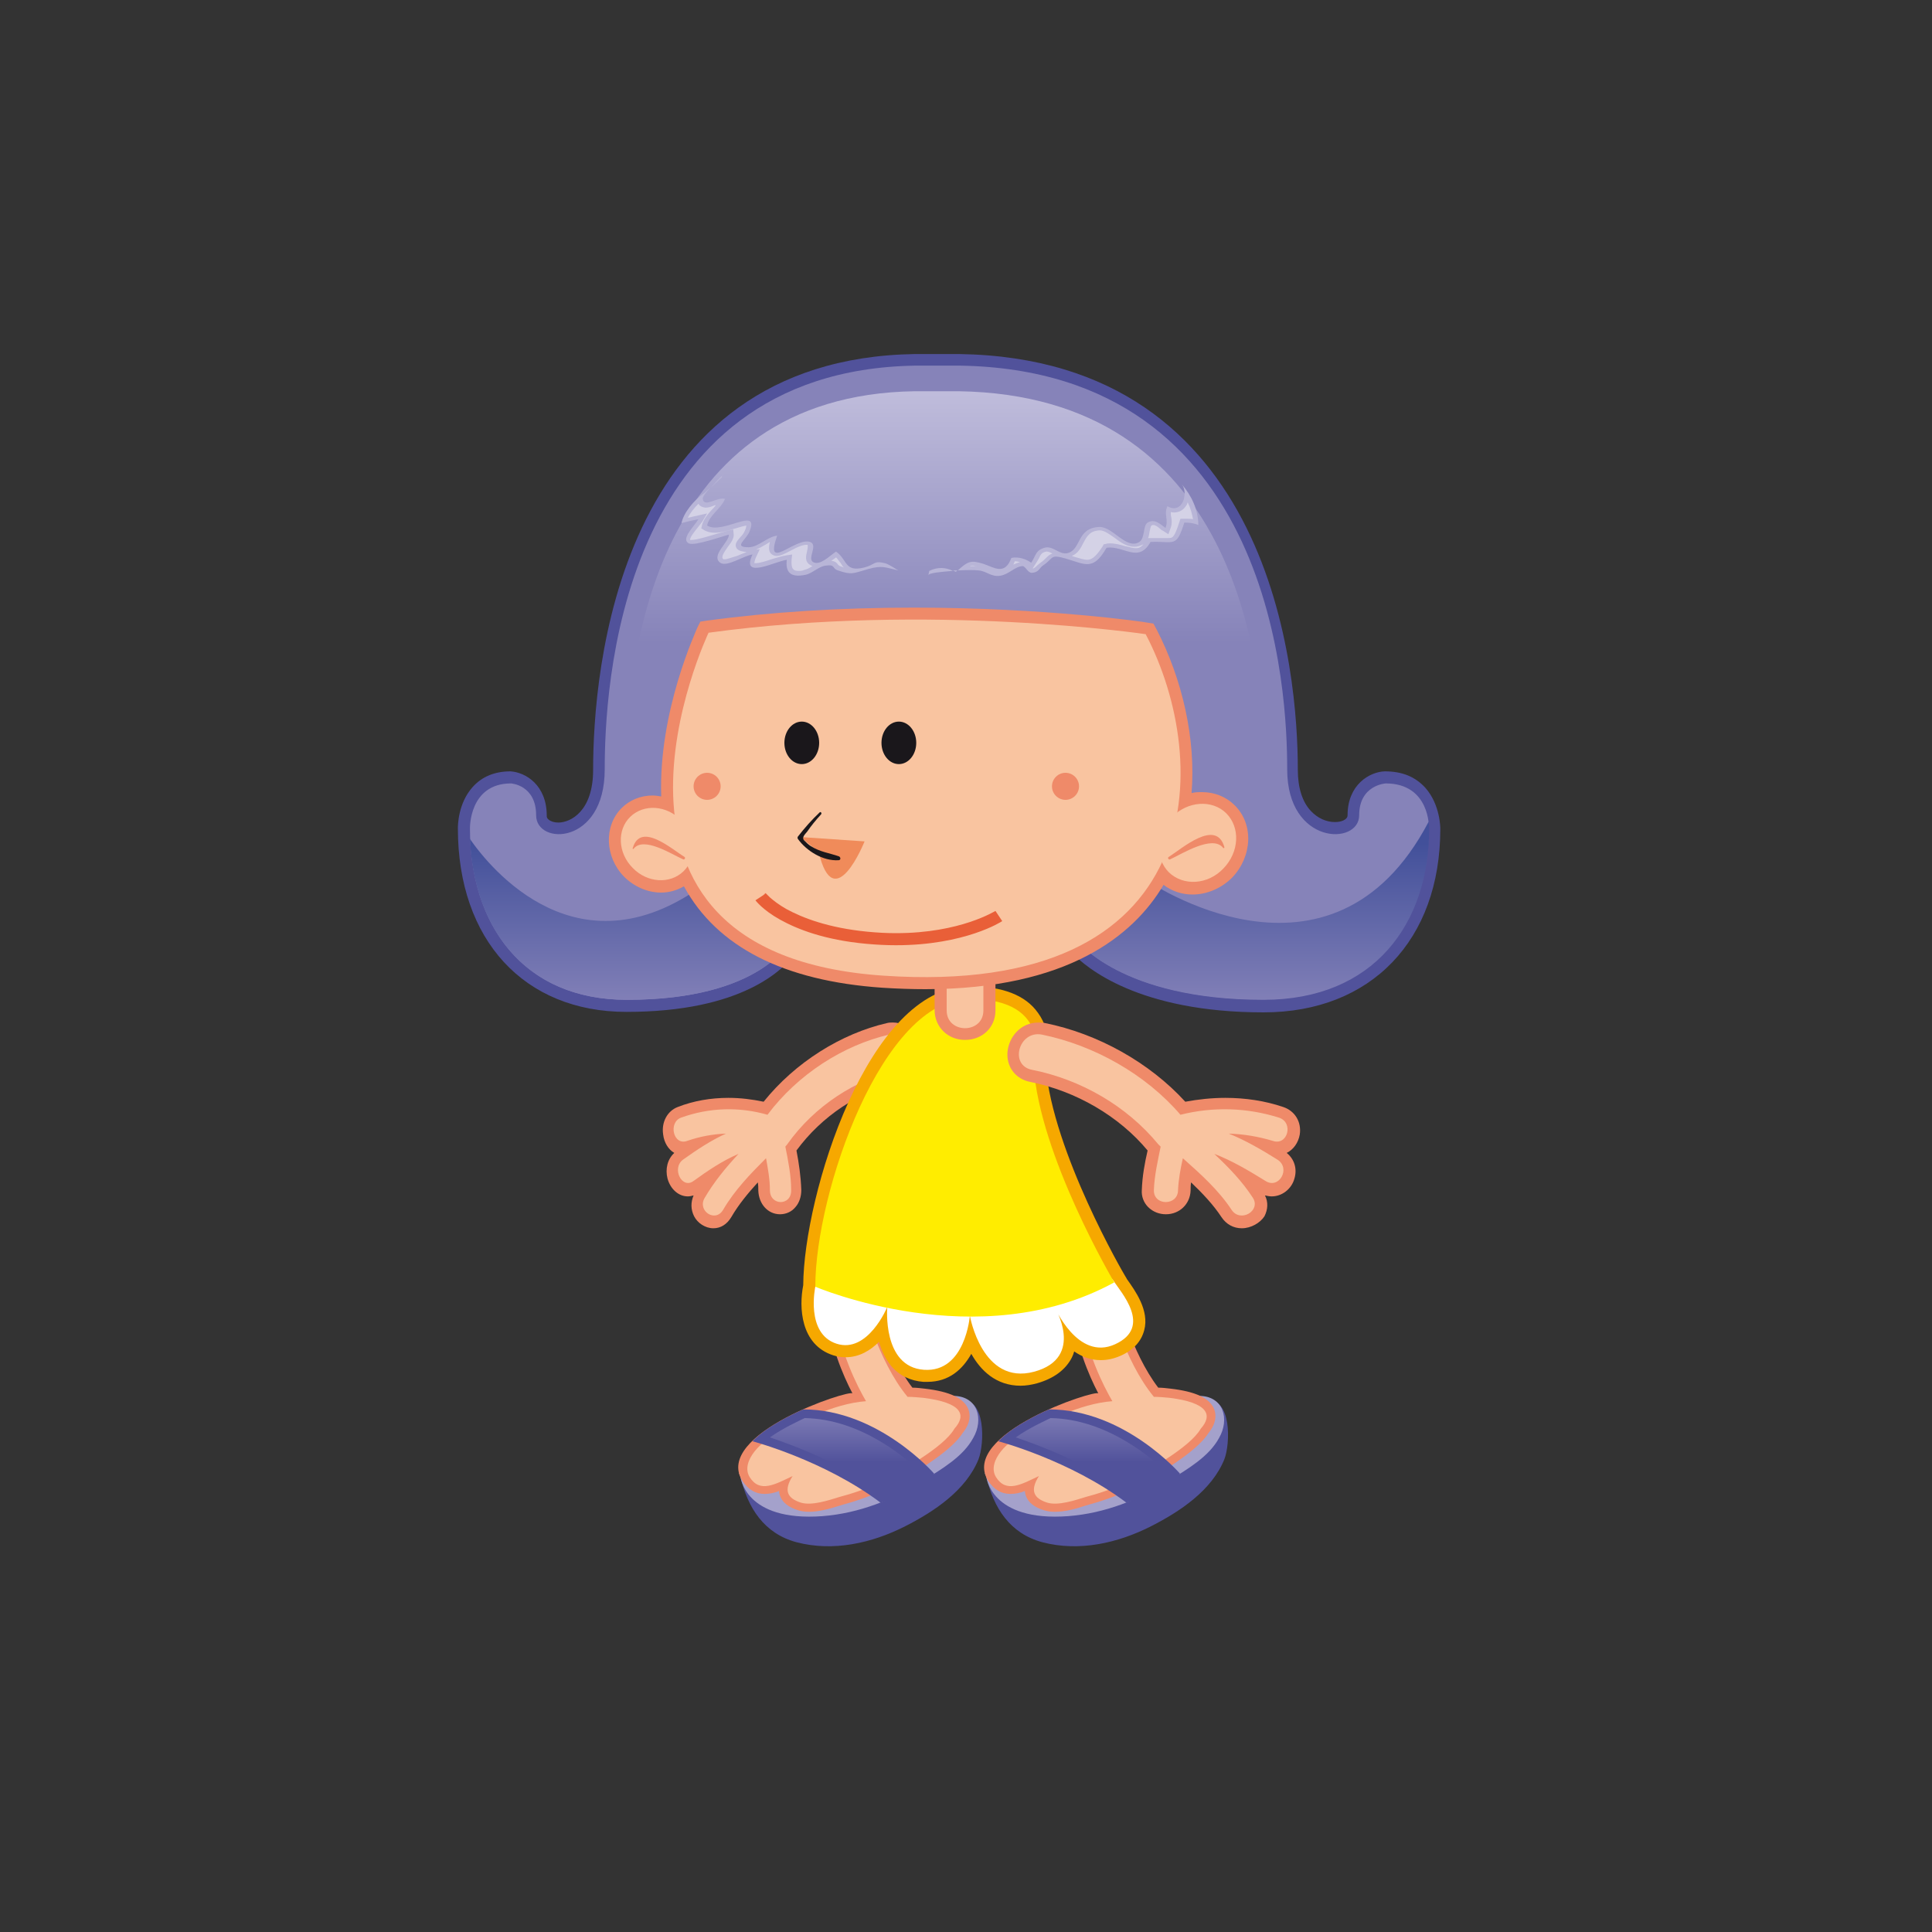 <?xml version="1.0" encoding="utf-8"?>
<!-- Generator: Adobe Illustrator 18.1.1, SVG Export Plug-In . SVG Version: 6.00 Build 0)  -->
<!DOCTYPE svg PUBLIC "-//W3C//DTD SVG 1.1//EN" "http://www.w3.org/Graphics/SVG/1.1/DTD/svg11.dtd">
<svg version="1.1" id="Layer_1" xmlns="http://www.w3.org/2000/svg" xmlns:xlink="http://www.w3.org/1999/xlink" x="0px" y="0px"
	 viewBox="0 0 400 400" enable-background="new 0 0 400 400" xml:space="preserve">
<rect x="0" y="0" width="400" height="400" fill="#333333" stroke="none"/>
<g>
	<path fill="#51529B" d="M153.3,305.7c1.5,6.5,4.9,11.8,11.6,13.6c7.6,2,15.6,0.2,22.5-3.3c5.9-3,12.6-7.4,15.2-13.9
		c1.2-3.1,1.6-12.8-3.8-12.2c-5,0.5-8.6,4.5-12.3,7.6c-1.6,1.3-3.1,1.9-5,2.3c-5.9,1.4-11.8,2.4-17.7,3.4c-3.6,0.6-7.1,1.2-10.7,1.8
		"/>
	<path fill="#A4A1CB" d="M153.3,305.7c0,0,0.8,9.4,17,8.2c7.6-0.6,14.7-3.4,21.1-7.5c3.6-2.3,8-4.8,10.1-8.7c2.2-3.8,1-8.7-4.2-8.7
		c-7.4,0-28.5,8.2-28.5,8.2l-15.8,7.8"/>
	<path fill="#EF8A69" d="M167.5,313c-0.8,0-1.5-0.1-2.2-0.3c-2-0.6-3.3-1.6-3.8-3c-0.1-0.3-0.2-0.6-0.2-1c-1,0.4-2,0.6-3,0.6
		c-1.9,0-3.4-0.9-4.6-2.7c-6.1-9.7,22.3-19,22.8-18.1c-2-3.8-4.7-10.2-5.4-17.2l-0.1-1.4l1.3-0.5l5.8-2.2l1.9-0.7l0.5,2
		c0,0.1,2.8,11.5,8.4,18.8c0.8,0,1.7,0.1,2.5,0.2c5.3,0.6,8.2,2,9.1,4.3c0.4,1.1,0.5,2.8-1.2,4.9c-2.5,4-10.8,8.8-15.6,11.3
		c-3.2,1.8-7.6,3.1-9.1,3.5l-1,0.3C171.7,312.4,169.5,313,167.5,313z"/>
	<path fill="#F9C4A0" d="M191.1,289.4c-1.1-0.1-2.2-0.2-3.2-0.2c-6.3-7.6-9.3-20.1-9.3-20.1l-5.8,2.2c0.9,8.4,4.8,15.9,6.5,18.8
		c-6.8,0.5-14.2,4.4-18.3,6.9c-3,0.9-7.8,5.5-5.8,8.8c2.1,3.4,5.3,1.5,8.9-0.2c-1.9,3-1.1,4.6,1.7,5.5c2.3,0.7,5.8-0.5,8.1-1.2
		c1.5-0.4,5.8-1.6,8.7-3.3c3.5-1.8,12.8-6.9,15-10.8C200.1,293,199.3,290.4,191.1,289.4z"/>
	<path fill="#51529B" d="M155.8,298.4c0,0,14.8,3.9,26.5,12.7c0,0,8.8-2.3,11.1-6c0,0-11.5-13.3-27.1-13.3
		C166.3,291.8,159.2,294.8,155.8,298.4z"/>
	
		<linearGradient id="SVGID_1_" gradientUnits="userSpaceOnUse" x1="-408.168" y1="717.713" x2="-407.168" y2="717.713" gradientTransform="matrix(-1.000000e-006 -11.678 -11.678 1.000000e-006 8556.536 -4463.87)">
		<stop  offset="0" style="stop-color:#51529B"/>
		<stop  offset="1" style="stop-color:#8683B9"/>
	</linearGradient>
	<path fill="url(#SVGID_1_)" d="M182.7,309.2c-8.5-6.3-18.3-9.9-23.3-11.6c2.8-2,6.2-3.5,7.2-4c11.8,0.2,21.3,8.5,24.4,11.6
		C189.1,306.9,185.4,308.4,182.7,309.2z"/>
	<path fill="#51529B" d="M204.2,305.7c1.5,6.5,4.9,11.8,11.6,13.6c7.6,2,15.6,0.2,22.5-3.3c5.9-3,12.6-7.4,15.2-13.9
		c1.2-3.1,1.6-12.8-3.8-12.2c-5,0.5-8.6,4.5-12.3,7.6c-1.6,1.3-3.1,1.9-5,2.3c-5.9,1.4-11.8,2.4-17.7,3.4c-3.6,0.6-7.1,1.2-10.7,1.8
		"/>
	<path fill="#A4A1CB" d="M204.2,305.7c0,0,0.8,9.4,17,8.2c7.6-0.6,14.7-3.4,21.1-7.5c3.6-2.3,8-4.8,10.1-8.7c2.2-3.8,1-8.7-4.2-8.7
		c-7.4,0-28.5,8.2-28.5,8.2l-15.8,7.8"/>
	<path fill="#EF8A69" d="M218.4,313c-0.8,0-1.5-0.1-2.2-0.3c-2-0.6-3.3-1.6-3.8-3c-0.1-0.3-0.2-0.6-0.2-1c-1,0.4-2,0.6-3,0.6
		c-1.9,0-3.4-0.9-4.6-2.7c-6.1-9.7,22.3-19,22.8-18.1c-2-3.8-4.7-10.2-5.4-17.2l-0.1-1.4l1.3-0.5l5.8-2.2l1.9-0.7l0.5,2
		c0,0.1,2.8,11.5,8.4,18.8c0.8,0,1.7,0.1,2.5,0.2c5.3,0.6,8.2,2,9.1,4.3c0.4,1.1,0.5,2.8-1.2,4.9c-2.5,4-10.8,8.8-15.6,11.3
		c-3.2,1.8-7.6,3.1-9.1,3.5l-1,0.3C222.7,312.4,220.5,313,218.4,313z"/>
	<path fill="#F9C4A0" d="M242.1,289.4c-1.1-0.1-2.2-0.2-3.2-0.2c-6.3-7.6-9.3-20.1-9.3-20.1l-5.8,2.2c0.9,8.4,4.8,15.9,6.5,18.8
		c-6.8,0.5-14.2,4.4-18.3,6.9c-3,0.9-7.8,5.5-5.8,8.8c2.1,3.4,5.3,1.5,8.9-0.2c-1.9,3-1.1,4.6,1.7,5.5c2.3,0.7,5.8-0.5,8.1-1.2
		c1.5-0.4,5.8-1.6,8.7-3.3c3.5-1.8,12.8-6.9,15-10.8C251.1,293,250.2,290.4,242.1,289.4z"/>
	<path fill="#51529B" d="M206.7,298.4c0,0,14.8,3.9,26.5,12.7c0,0,8.8-2.3,11.1-6c0,0-11.5-13.3-27.1-13.3
		C217.2,291.8,210.1,294.8,206.7,298.4z"/>
	
		<linearGradient id="SVGID_2_" gradientUnits="userSpaceOnUse" x1="-408.168" y1="717.713" x2="-407.168" y2="717.713" gradientTransform="matrix(-1.000000e-006 -11.678 -11.678 1.000000e-006 8607.458 -4463.87)">
		<stop  offset="0" style="stop-color:#51529B"/>
		<stop  offset="1" style="stop-color:#8683B9"/>
	</linearGradient>
	<path fill="url(#SVGID_2_)" d="M233.6,309.2c-8.5-6.3-18.3-9.9-23.3-11.6c2.8-2,6.2-3.5,7.2-4c11.8,0.2,21.3,8.5,24.4,11.6
		C240.1,306.9,236.3,308.4,233.6,309.2z"/>
	<path fill="#EF8A69" d="M147.7,254.3c1.5,0,2.8-0.8,3.7-2.3c1.5-2.6,3.5-5,5.5-7.2c0.1,0.6,0.1,1.2,0.1,1.7c0.1,2.8,2,4.9,4.5,4.9
		c1.2,0,2.4-0.5,3.2-1.5c0.8-0.9,1.2-2.2,1.2-3.5c-0.1-2.9-0.5-5.6-1-8.2c5.2-7.1,13-12.3,21.4-14.2c2.8-0.6,4.4-3.2,4.2-6.3
		c-0.3-2.9-2.3-6-5.6-6c-0.4,0-0.8,0-1.2,0.1c-9.6,2.2-19.1,8.2-25.6,16.3c-2.4-0.5-4.8-0.8-7.3-0.8c-3.6,0-7.2,0.6-10.5,1.9
		c-2.1,0.8-3.4,3.1-3,5.7c0.2,1.7,1.1,3.1,2.3,3.8c-1.4,1.3-1.9,3.3-1.4,5.3c0.6,2.2,2.3,3.7,4.2,3.7c0.4,0,0.8-0.1,1.2-0.2
		c-0.6,1.4-0.6,2.9,0.1,4.3C144.4,253.2,146,254.3,147.7,254.3z"/>
	<path fill="#F9C4A0" d="M141,231.4c5.8-2.1,12-2.3,17.9-0.6c6.3-8.4,15.7-14.4,25.2-16.6c4.2-0.9,6,6.4,1.8,7.3
		c-8.8,2-17.3,7.5-22.9,15.4c-0.1,0.2-0.3,0.3-0.4,0.5c0.6,3,1.2,6,1.2,9c0.1,3.3-4.4,3.3-4.4,0c0-2.2-0.4-4.4-0.8-6.6
		c-3.3,3.3-6.5,6.6-8.9,10.7c-1.6,2.7-5.4,0.2-3.8-2.5c2-3.4,4.4-6.3,7-9.1c-3.3,1.4-6.4,3.5-9.3,5.6c-2.4,1.8-4.6-2.6-2.2-4.4
		c2.8-2,5.8-4,8.9-5.4c-2.7,0.1-5.4,0.6-8,1.5C139.4,237.3,138.3,232.4,141,231.4z"/>
	<path fill="#F6A800" d="M233.3,264.8l-0.1-0.2l-0.3-0.5c-0.2-0.3-14.9-25.5-16.4-43.3c0.4-1.7,1.5-6.9-1.6-11.1
		c-2.6-3.7-7.4-5.5-14.2-5.5c-21,0-34.3,43.3-34.4,61.9c-0.9,4.5-0.6,12.3,6.2,14.5c0.9,0.3,1.8,0.4,2.6,0.4c2.8,0,5.1-1.4,6.9-3.2
		c0.5,1.8,1.3,3.5,2.5,5c1.7,2,4,3.1,6.7,3.3c0.3,0,0.6,0,0.8,0c4.5,0,7.3-2.6,9.1-5.8c1.9,3.4,5.1,6.6,10.2,6.6
		c1.1,0,2.3-0.2,3.4-0.5c3.5-1,5.9-2.8,7.2-5.3c0.2-0.4,0.4-0.9,0.5-1.3c1.6,1.1,3.4,1.8,5.5,1.8c1.4,0,2.7-0.3,4.1-0.9
		c2.7-1.2,4.3-3,4.9-5.3C238,271.3,235,267.2,233.3,264.8z"/>
	<path fill="#FFFFFF" d="M168.8,266.4c0,0-2.1,9.7,4.4,11.8c6.5,2.1,10.5-7.6,10.5-7.6s-1.1,12.4,7.6,13c8.6,0.6,9.5-11.2,9.5-11.2
		s2.5,14.5,13.3,11.6c10.7-2.9,4.2-13.5,4.2-13.5s4.8,11.4,12.6,7.8c7.8-3.6,1.1-10.8-0.4-13.2c-1.5-2.3-11.8-3.9-13.3-3.9
		c-1.5,0-14.9-2.5-14.9-2.5L168.8,266.4z"/>
	<path fill="#FFED00" d="M168.8,266.4c0,0,33.8,14.5,61.9-0.9c0,0-15.5-26.2-16.7-44.8c0,0,4.7-13.9-13.3-13.9
		C182.7,206.7,168.8,246.8,168.8,266.4z"/>
	<path fill="#EF8A69" d="M199.8,215.3c-3.6,0-6.3-2.7-6.3-6.2V202c0-3.5,2.7-6.2,6.3-6.2c3.6,0,6.3,2.7,6.3,6.2v7.2
		C206.1,212.7,203.4,215.3,199.8,215.3z"/>
	<path fill="#F9C4A0" d="M196,202c0,2.4,0,4.8,0,7.2c0,4.9,7.6,4.9,7.6,0c0-2.4,0-4.8,0-7.2C203.5,197.1,196,197.1,196,202z"/>
	<path fill="#EF8A69" d="M257.1,254.3c-1.7,0-3.2-0.8-4.2-2.3c-1.7-2.6-4-5-6.3-7.2c-0.1,0.6-0.1,1.2-0.1,1.7
		c-0.1,2.8-2.3,4.9-5.1,4.9c-1.4,0-2.7-0.5-3.7-1.5c-0.9-0.9-1.4-2.2-1.3-3.5c0.1-2.9,0.6-5.6,1.2-8.2c-5.9-7.1-14.8-12.3-24.3-14.2
		c-3.1-0.6-5-3.2-4.7-6.3c0.3-2.9,2.6-6,6.4-6c0.4,0,0.9,0,1.3,0.1c11,2.2,21.7,8.2,29.1,16.3c2.7-0.5,5.5-0.8,8.3-0.8
		c4.1,0,8.2,0.6,12,1.9c2.4,0.8,3.8,3.1,3.4,5.7c-0.3,1.7-1.3,3.1-2.7,3.8c1.6,1.3,2.2,3.3,1.6,5.3c-0.6,2.2-2.6,3.7-4.7,3.7
		c-0.5,0-0.9-0.1-1.4-0.2c0.7,1.4,0.6,2.9-0.1,4.3C260.9,253.2,259,254.3,257.1,254.3z"/>
	<path fill="#F9C4A0" d="M264.8,231.4c-6.6-2.1-13.7-2.3-20.4-0.6c-7.2-8.4-17.9-14.4-28.7-16.6c-4.8-0.9-6.8,6.4-2,7.3
		c10.1,2,19.6,7.5,26.1,15.4c0.2,0.2,0.3,0.3,0.5,0.5c-0.6,3-1.3,6-1.4,9c-0.1,3.3,5,3.3,5,0c0.1-2.2,0.5-4.4,1-6.6
		c3.7,3.3,7.4,6.6,10.1,10.7c1.8,2.7,6.1,0.2,4.4-2.5c-2.2-3.4-5-6.3-8-9.1c3.7,1.4,7.2,3.5,10.6,5.6c2.8,1.8,5.3-2.6,2.5-4.4
		c-3.2-2-6.6-4-10.1-5.4c3.1,0.1,6.1,0.6,9.1,1.5C266.6,237.3,267.9,232.4,264.8,231.4z"/>
	<path fill="#51529B" d="M261.6,209.6c-25.9,0-36.8-9.3-39.6-12.3l-23.4-0.4l-2.3,0v-2.5V162c-1.8,0.3-3.3,0.4-4.6,0.4v31.9v2.5
		l-2.3,0l-24.6,0.4c-2.5,3.5-11.1,12.3-35.1,12.3c-21.2,0-34.9-14.9-34.9-38c0-0.5,0-5.2,3.1-8.6c1.9-2.1,4.5-3.2,7.8-3.2
		c3.1,0.2,7.5,2.8,7.5,9.2c0,0.2,0,0.5,0.4,0.8c0.5,0.4,1.2,0.6,2,0.6c2.5,0,7.2-2.3,7.2-10.9c0-20,4.8-85.1,66.6-86.1l9.2,0
		c65.1,1,70.1,66.2,70.1,86.1c0,3.6,0.9,6.6,2.7,8.5c1.4,1.5,3.2,2.3,5,2.3c1.3,0,2.6-0.5,2.6-1.4c0-6.4,4.6-9,7.7-9.1
		c3.6,0,6.3,1.1,8.4,3.4c3.1,3.5,3.1,8.3,3.1,8.5C298.2,194.6,283.9,209.6,261.6,209.6z"/>
	<path fill="#8683B9" d="M286.9,162.2c0,0-5.5,0.3-5.5,6.6c0,6.3-14.9,6.2-14.9-9.5c0-15.2-2.4-82.6-67.8-83.6h-9.2
		c-62,1-64.3,68.3-64.3,83.6c0,15.7-14.2,15.8-14.2,9.5c0-6.3-5.2-6.6-5.2-6.6c-8.7,0-8.5,9.3-8.5,9.3c0,19.7,10.8,35.5,32.5,35.5
		c28.1,0,33.8-12.3,33.8-12.3l25.8-0.4v-34.6c0.8,0.1,1.6,0.2,2.3,0.2c1.9,0,4.3-0.4,6.9-0.9v35.2l24.3,0.4c0,0,9,12.3,38.6,12.3
		c22.9,0,34.3-15.8,34.3-35.5C295.9,171.5,296.1,162.2,286.9,162.2z"/>
	
		<linearGradient id="SVGID_3_" gradientUnits="userSpaceOnUse" x1="-358.443" y1="777.078" x2="-357.443" y2="777.078" gradientTransform="matrix(-2.000000e-006 56.18 56.18 2.000000e-006 -43459.457 20214.398)">
		<stop  offset="0" style="stop-color:#C4C1DE"/>
		<stop  offset="1" style="stop-color:#8683B9"/>
	</linearGradient>
	<path fill="url(#SVGID_3_)" d="M261.6,202c-26.5,0-34.9-10.4-35-10.5l-1.4-1.7l-2.1-0.1l-19.8-0.4V159v-6l-5.4,1.1
		c-2.7,0.5-4.7,0.8-6.1,0.8c-0.4,0-0.9-0.1-1.6-0.2l-5.4-1v6v29.7l-21.3,0.4l-2.6,0l-1.4,2.6c-0.1,0.1-5.6,9.7-29.8,9.7
		c-17.5,0-27.9-11.4-27.9-30.5c0-3.9,2.5-4.2,3.6-4.3c0.7,0.1,0.8,0.5,0.8,1.6c0,2.8,1.2,5.3,3.3,7c1.7,1.3,3.7,2,6,2
		c7,0,14.1-6.3,14.1-18.4c0-23.3,5.8-77.7,59.8-78.5h9.1c57,0.9,63.2,55.2,63.2,78.5c0,7.2,2.6,11.5,4.7,13.9
		c2.6,2.9,6.3,4.6,9.9,4.6c5.6,0,9.6-3.8,9.6-9c0-0.7,0-1.4,1.1-1.6c2.7,0.1,4.1,1.5,4.1,4.2C291.3,190.6,280.2,202,261.6,202z"/>
	
		<linearGradient id="SVGID_4_" gradientUnits="userSpaceOnUse" x1="-353.236" y1="783.305" x2="-352.236" y2="783.305" gradientTransform="matrix(-2.000000e-006 34.927 34.927 2.000000e-006 -27162.121 12512.035)">
		<stop  offset="0" style="stop-color:#42509A"/>
		<stop  offset="1" style="stop-color:#8683B9"/>
	</linearGradient>
	<path fill="url(#SVGID_4_)" d="M295.8,170.1c-20.2,38.6-58.5,12.1-58.5,12.1h-38.6v12.1l24.3,0.4c0,0,9,12.3,38.6,12.3
		c22.9,0,34.3-15.8,34.3-35.5C295.9,171.5,295.9,171,295.8,170.1z M97.3,173.7c0.8,18.7,11.6,33.3,32.5,33.3
		c28.1,0,33.8-12.3,33.8-12.3l25.8-0.4v-12.1H147C120.1,203.1,101.3,179.5,97.3,173.7z"/>
	<path fill="#EF8A69" d="M191.6,204.8c-2.8,0-5.8-0.1-8.9-0.3c-20.5-1.4-34.3-8.5-41.1-21c-1.4,0.8-3,1.3-4.7,1.3
		c-2.8,0-5.6-1.2-7.7-3.3c-4-4.1-4.2-10.5-0.5-14.2c1.7-1.7,4-2.6,6.4-2.6c0.6,0,1.2,0.1,1.8,0.2c-0.6-17.6,7.2-34.2,7.5-35l0.6-1.2
		l1.3-0.2c13.3-1.8,27.7-2.7,42.9-2.7c27.3,0,48.1,3,48.3,3.1l1.3,0.2l0.6,1.1c5.5,10.6,8.2,23,7.3,34c0.7-0.2,1.5-0.2,2.2-0.2
		c2.6,0,5,1,6.7,2.7c4,3.9,3.7,10.6-0.5,15c-2.2,2.2-5.2,3.5-8.2,3.5c-2.2,0-4.3-0.7-6-2C234.7,193.7,221,204.8,191.6,204.8z"/>
	<path fill="#EF8A69" d="M254,168.4c-2.7-2.6-7-2.6-10.2-0.1c2.2-12.7-1-26.6-6.5-37c0,0-44.6-6.6-90.5-0.3c0,0-9.1,19.3-7,37.7
		c-3-2.1-6.8-2-9.2,0.4c-2.8,2.7-2.5,7.5,0.5,10.6c3.1,3.1,7.8,3.5,10.5,0.7c0.3-0.3,0.6-0.7,0.9-1.1c4.9,11.5,16.4,21,40.5,22.6
		c33.8,2.3,50.8-8.7,57.7-23.5c0.3,0.8,0.8,1.5,1.4,2.1c3,2.9,8.1,2.6,11.3-0.8C256.7,176.4,256.9,171.3,254,168.4z"/>
	<path fill="#F9C4A0" d="M146.7,131c0,0-31.6,66.4,36.2,71c67.8,4.6,68.2-44.2,54.3-70.7C237.2,131.3,192.6,124.7,146.7,131z"/>
	<path fill="#F9C4A0" d="M242.6,169.2c-3.3,3.4-3.5,8.5-0.6,11.4c3,2.9,8.1,2.6,11.3-0.8c3.3-3.4,3.5-8.5,0.6-11.4
		C251,165.5,245.9,165.8,242.6,169.2z"/>
	<path fill="#EF8A69" d="M253.5,175.4c-1.7-6-8.8,0.3-11.5,2c-0.4,0.2,0,0.7,0.3,0.5c2.4-1.1,8.7-5.1,10.9-2.4
		C253.3,175.7,253.5,175.6,253.5,175.4z"/>
	<path fill="#F9C4A0" d="M141,169.8c3.1,3.1,3.3,7.9,0.5,10.6c-2.8,2.7-7.5,2.4-10.5-0.7c-3.1-3.1-3.3-7.9-0.5-10.6
		C133.3,166.4,138,166.7,141,169.8z"/>
	<path fill="#EF8A69" d="M131.2,175.7c2.1-2.6,7.9,1.2,10.2,2.2c0.3,0.2,0.6-0.3,0.3-0.5c-2.5-1.5-9.1-7.4-10.7-1.8
		C130.9,175.7,131.1,175.9,131.2,175.7z"/>
	<path fill="#F08B5A" d="M165.7,173.3l13.3,0.9c0,0-6.3,15.8-9.5,2.2L165.7,173.3z"/>
	<ellipse fill="#1A171B" cx="186.1" cy="153.8" rx="3.6" ry="4.4"/>
	<ellipse fill="#1A171B" cx="166" cy="153.8" rx="3.6" ry="4.4"/>
	<path fill="#E95F38" d="M156.4,186.4c0.1,0.1,1.5,2,5.1,4c3.6,2,9.2,4.2,17.8,5c2.2,0.2,4.2,0.3,6.2,0.3c14.3,0,21.9-4.9,22-5
		l-1.4-2.1l0.2,0.3l-0.2-0.3l0,0l0.2,0.3l-0.2-0.3c-0.1,0-7.2,4.6-20.6,4.6c-1.9,0-3.8-0.1-5.9-0.3c-8.2-0.8-13.5-2.9-16.8-4.7
		c-1.6-0.9-2.7-1.8-3.4-2.4c-0.3-0.3-0.6-0.6-0.7-0.7l-0.2-0.2l0,0l0,0l-0.5,0.4l0.6-0.4l0,0l-0.5,0.4l0.6-0.4L156.4,186.4
		L156.4,186.4z"/>
	<path fill="#1A171B" d="M169.7,168.2c-1.6,1.5-3.1,3.2-4.5,5c-0.1,0.1-0.1,0.4,0,0.5c1.8,2.5,5.2,4.6,8.4,4.4
		c0.5,0,0.5-0.6,0.1-0.8c-2-0.7-3.9-0.9-5.8-2.1c-0.5-0.3-1-0.8-1.4-1.2c-0.6-0.6,0.2-1.3,0.6-1.8c0.9-1.3,1.8-2.4,2.9-3.6
		C170.2,168.3,169.9,168,169.7,168.2z"/>
	<circle fill="#EF8A69" cx="146.4" cy="162.8" r="2.8"/>
	<circle fill="#EF8A69" cx="220.6" cy="162.8" r="2.8"/>
	<path fill="#B8B5D7" d="M149.6,98.4l0.1-0.1C149.7,98.2,149.6,98.3,149.6,98.4z M149.6,98.4c-0.5,0.4-1.5,1.5-2.4,2.5l2.3-2.1
		C149.4,98.7,149.5,98.5,149.6,98.4z M178.9,117.5c-4.1,1-3.4-1.6-5.8-3.3c-1.4,0.9-3.2,2.9-4.7,2.2c-1.4-0.7,1.1-3.6-0.7-4.2
		c-3.1-1-9.5,6.4-6.8-1.3c-2,0.2-3.9,2.4-5.9,2.4c-3.3,0-0.5-1.5,0.2-3.3c2.1-5.3-5.7,0.8-8.8-1.2c0.4-2.1,2.9-3.5,3.7-5.5
		c-1.6-0.5-4.3,1.9-4.6,0c-0.1-0.4,0.7-1.4,1.6-2.4l-1.3,1.2c-2.1,1.4-4.3,4.1-4.7,6.2c1.1-0.3,2.4-0.6,3.5-0.8
		c-0.9,1.5-3.7,4.1-2,5c1.2,0.6,7-1.5,8.3-1.8c0.1,1.5-3.8,4.3-1.8,5.8c1.4,1,4.9-1.5,6.7-1.7c-2.5,5.3,4.7,1.4,7.1,1.1
		c-0.3,2.4,0.6,3.8,3.9,3.1c1.4-0.3,2.8-1.8,4.2-1.9c2-0.3,1.2,0.6,2.5,1c2.9,1,3.1,0.6,6.3-0.3c2.9-0.8,3.5-0.3,6.2,0.3
		c-0.3-0.1-1.9-1.3-2.8-1.5C180.8,116,181.3,116.9,178.9,117.5z M192.4,118.2l-0.2,0.9c0.1-0.5,2.6-0.7,5.1-0.9
		C195.9,117.5,194.2,117.3,192.4,118.2z M197.9,118.4c0.1-0.1,0.2-0.2,0.3-0.3c-0.3,0-0.6,0-0.9,0
		C197.5,118.2,197.7,118.3,197.9,118.4z M244.7,100.3c1.4,1.8,0.1,6.3-3,4.5c-0.8,1.7,0.3,2.8-0.4,4.5c-1-0.7-2.2-2-3.7-1.1
		c-1,0.6-0.5,3.2-1.7,4c-2.7,1.7-5.5-3.2-8.3-3.1c-4.7,0.2-3.7,4.6-6.5,5.4c-1.7,0.5-3.1-1.6-4.8-1.1c-1.9,0.5-1.8,1.6-2.8,3.1
		c-1-0.7-2.5-1.3-4.1-1c-1.4,3.7-3.5,2-5.9,1.2c-2.6-0.8-3.2-0.4-5.2,1.4c1.9-0.1,3.6-0.1,4.3,0c1.6,0.1,2.6,1.4,4.5,1.1
		c1.8-0.3,3-1.9,4.6-2c0.6,0,1.1,1.4,1.9,1.4c1.5-0.1,1.5-0.9,2.3-1.5c2.3-1.5,1.4-2.4,4.6-1.5c4.2,1.2,5.8,2.7,8.6-2.2
		c3.6-0.5,6.6,3.3,9.1-1.2c5-0.2,5.3,1.3,7-4c1.1,0,2,0.1,2.9,0.5C248.1,105.6,246.7,102.6,244.7,100.3z"/>
	<path fill="#D4D2E6" d="M165.3,118.2c-0.7,0-0.9-0.2-1-0.3c-0.3-0.2-0.5-0.8-0.4-2.1l0.1-1l-1.3,0.2c-0.7,0.1-1.6,0.4-2.7,0.7
		c-1.2,0.4-2.7,0.9-3.5,0.9c-0.2,0-0.2,0-0.3,0c0,0-0.1-0.4,0.5-1.6l0.6-1.3l-0.8,0.1c0.7-0.3,1.4-0.7,2.1-1.1
		c0.3-0.2,0.5-0.3,0.8-0.5c-0.3,1.2-0.2,2,0.2,2.4c0.3,0.3,0.7,0.5,1.2,0.5c0.8,0,1.8-0.5,2.9-1.1l0.4-0.2c0.7-0.4,2-1,2.8-1
		c0.1,0,0.2,0,0.3,0c0.1,0.2,0,0.9-0.1,1.3c-0.2,0.9-0.6,2.2,0.7,2.9c0.1,0.1,0.3,0.1,0.4,0.2c-0.6,0.4-1.2,0.7-1.7,0.8
		C166.1,118.2,165.7,118.2,165.3,118.2z M213.8,117.7l0.5-0.8c0.3-0.5,0.6-0.9,0.8-1.3c0.4-0.9,0.6-1.2,1.5-1.4l0.2,0
		c0.3,0,0.7,0.2,1.1,0.4c-0.6,0.2-0.9,0.5-1.3,0.9c-0.3,0.3-0.7,0.7-1.3,1.1c-0.4,0.3-0.7,0.6-0.9,0.8
		C214.2,117.5,214.1,117.7,213.8,117.7z M174.7,117.5c-0.2-0.1-0.5-0.2-0.8-0.3c-0.2-0.1-0.2-0.1-0.4-0.3c-0.2-0.3-0.5-0.7-1.4-0.8
		c0.2-0.1,0.4-0.3,0.6-0.4c0.1-0.1,0.3-0.2,0.4-0.3c0.4,0.4,0.6,0.8,0.9,1.1C174.2,116.8,174.4,117.2,174.7,117.5z M202.2,117.2
		c-0.2,0-0.6,0-0.9,0c-0.1,0-0.3,0-0.5,0c0.2-0.1,0.4-0.1,0.6-0.1C201.6,117.1,201.9,117.2,202.2,117.2z M209.8,116.9
		c0.1-0.2,0.2-0.4,0.3-0.7h0c0.4,0,0.8,0.1,1.1,0.2C210.7,116.5,210.2,116.7,209.8,116.9z M225.1,115.9c-0.7,0-1.5-0.3-2.6-0.6
		c-0.2-0.1-0.4-0.1-0.6-0.2c1.3-0.5,1.9-1.7,2.4-2.7c0.8-1.5,1.4-2.5,3.4-2.6c0.9,0,2,0.8,3,1.5c1.3,1,2.6,1.9,4.2,1.9
		c0.6,0,1.2-0.2,1.8-0.5l0.1-0.1c-0.7,0.9-1.3,0.9-1.6,0.9c-0.6,0-1.3-0.2-2.1-0.4l-0.1,0c-1-0.3-2-0.6-3.2-0.6
		c-0.3,0-0.5,0-0.8,0.1l-0.5,0.1l-0.2,0.4C226.7,115.6,225.8,115.9,225.1,115.9z M150,115.8l-0.2,0c-0.6-0.4,0-1.3,0.9-2.6
		c0.7-0.9,1.3-1.8,1.2-2.6l-0.1-1l-1.2,0.3c-0.4,0.1-1,0.3-1.8,0.5c-1.7,0.5-4.5,1.4-5.7,1.4c-0.1,0-0.2,0-0.2,0
		c-0.2-0.4,1-1.9,1.5-2.5c0.4-0.5,0.7-0.9,1-1.3l1-1.7l-2.2,0.5c-0.6,0.1-1.2,0.3-1.8,0.4c0.5-1,1.3-2,2.2-2.9
		c0.4,0.7,1.3,0.8,1.5,0.8c0.6,0,1.2-0.2,1.9-0.5l0.1,0l0.1,0c-0.2,0.3-0.5,0.6-0.7,0.8c-0.9,1-1.9,2.1-2.2,3.5l-0.1,0.5l0.5,0.3
		c0.6,0.4,1.4,0.6,2.3,0.6c1.3,0,2.6-0.4,3.9-0.8l0.4-0.1c0.9-0.3,1.7-0.5,2.2-0.6c0,0.2,0,0.5-0.3,1.1c-0.2,0.5-0.6,1-1,1.4
		c-0.6,0.7-1.2,1.4-0.7,2.2c0.4,0.6,1.3,0.7,2.1,0.8c-0.6,0.2-1.3,0.5-2,0.8C151.8,115.3,150.6,115.8,150,115.8z M241.8,111.4
		c-0.3,0-0.6,0-0.9,0l-0.2,0c-0.5,0-1,0-1.6,0c-0.3,0-0.6,0-0.9,0l-0.5,0c0.2-0.4,0.2-0.9,0.3-1.3c0.1-0.4,0.2-1.1,0.4-1.3
		c0.2-0.1,0.3-0.1,0.4-0.1c0.4,0,1,0.4,1.4,0.8c0.2,0.2,0.4,0.3,0.6,0.4l1.1,0.7l0.4-1.1c0.4-1,0.3-1.8,0.2-2.4
		c-0.1-0.4-0.1-0.7-0.1-1.1c0.2,0.1,0.5,0.1,0.7,0.1c1,0,1.9-0.5,2.4-1.3c0.2-0.2,0.3-0.5,0.4-0.8c0.6,1.2,0.9,2.4,1.1,3.5
		c-0.5-0.1-1-0.1-1.5-0.1c-0.1,0-0.3,0-0.4,0l-0.7,0l-0.2,0.6C243.1,111.4,242.8,111.4,241.8,111.4z"/>
</g>
</svg>

